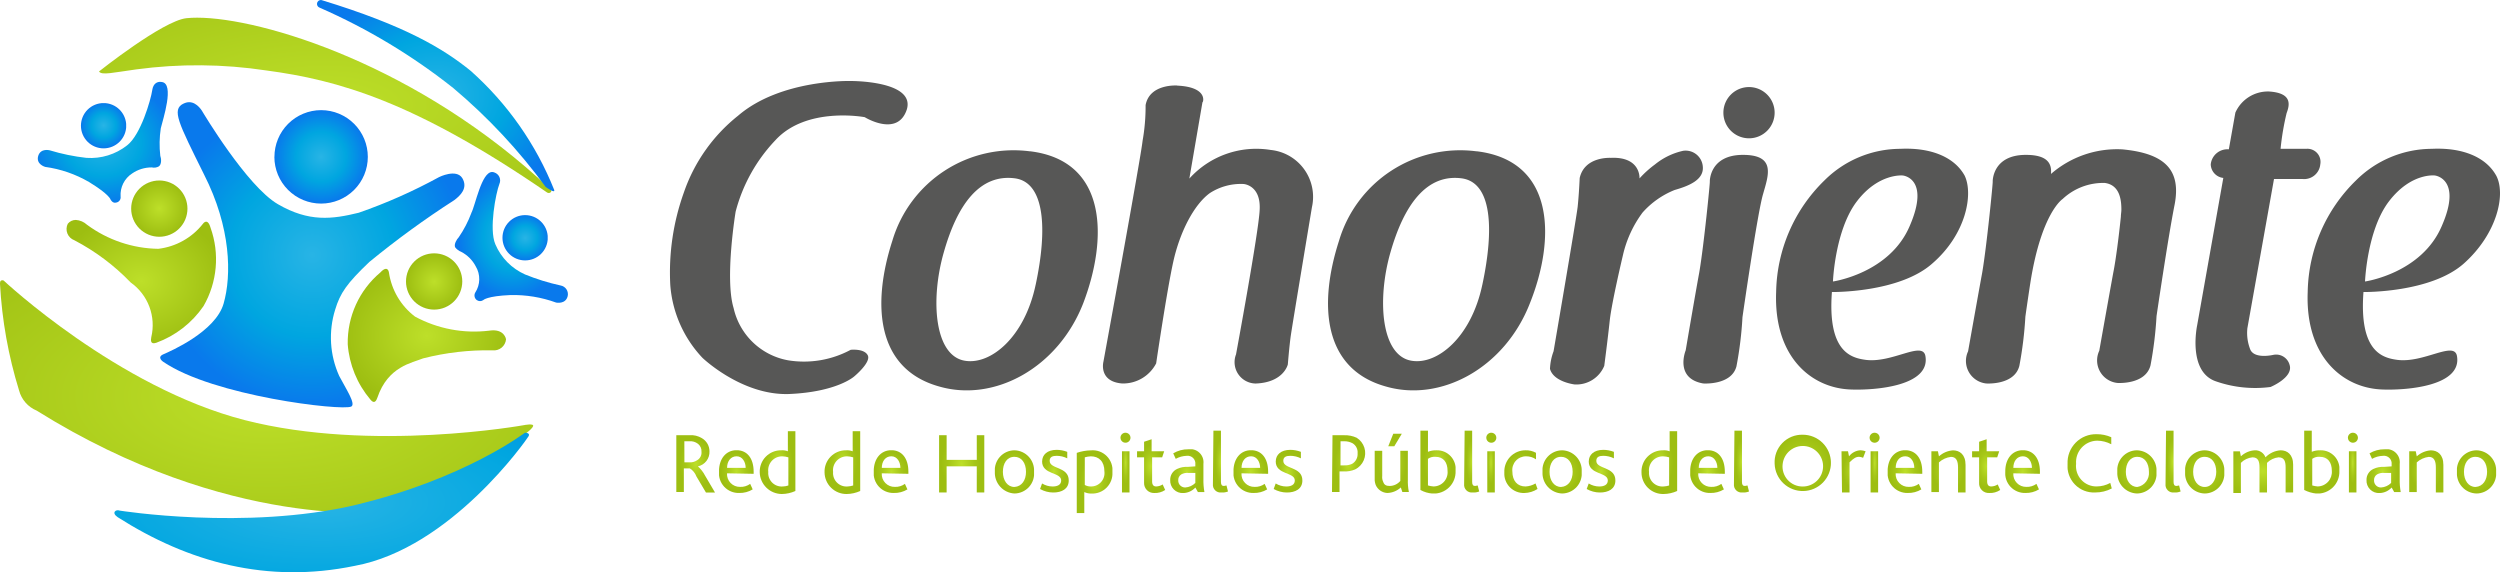 <svg id="Group_11064" data-name="Group 11064" xmlns="http://www.w3.org/2000/svg" xmlns:xlink="http://www.w3.org/1999/xlink" width="209.703" height="48" viewBox="0 0 209.703 48">
  <defs>
    <clipPath id="clip-path">
      <path id="Path_5473" data-name="Path 5473" d="M229.117,147.511h.421a1.035,1.035,0,0,1,.717.211.785.785,0,0,1,.3.674.739.739,0,0,1-.379.716,1.016,1.016,0,0,1-.632.169h-.421Zm-.674-.506v4.763h.632v-1.981h.506a1.355,1.355,0,0,1,.548.674l.8,1.349h.759l-.843-1.433a2.694,2.694,0,0,0-.59-.759,1.235,1.235,0,0,0,.969-1.264,1.27,1.27,0,0,0-.632-1.1,1.762,1.762,0,0,0-1.054-.253Z" transform="translate(-228.443 -147.005)" fill="none"/>
    </clipPath>
    <radialGradient id="radial-gradient" cx="0.506" cy="0.497" r="0.427" gradientUnits="objectBoundingBox">
      <stop offset="0" stop-color="#bddf29"/>
      <stop offset="0.615" stop-color="#a6c718"/>
      <stop offset="1" stop-color="#9dbe11"/>
    </radialGradient>
    <clipPath id="clip-path-2">
      <path id="Path_5474" data-name="Path 5474" d="M244.343,152.6c.506,0,.759.506.759.97h-1.559c0-.548.3-.97.8-.97m-1.475,1.265a1.647,1.647,0,0,0,1.686,1.812,2.087,2.087,0,0,0,1.138-.3l-.211-.464a1.338,1.338,0,0,1-.843.253,1.073,1.073,0,0,1-1.1-1.138l2.234.042v-.169c0-1.138-.548-1.812-1.433-1.812s-1.475.716-1.475,1.77" transform="translate(-242.868 -152.097)" fill="none"/>
    </clipPath>
    <radialGradient id="radial-gradient-2" cx="0.504" cy="0.5" r="0.456" xlink:href="#radial-gradient"/>
    <clipPath id="clip-path-3">
      <path id="Path_5475" data-name="Path 5475" d="M257.33,149.062a1.166,1.166,0,0,1,1.18-1.306,1.812,1.812,0,0,1,.506.084v2.36a1.524,1.524,0,0,1-.464.084,1.129,1.129,0,0,1-1.222-1.222m1.644-3.414v1.686a1.246,1.246,0,0,0-.548-.084,1.783,1.783,0,0,0-1.812,1.854,1.862,1.862,0,0,0,1.855,1.812,2.835,2.835,0,0,0,1.138-.253v-5.015Z" transform="translate(-256.613 -145.648)" fill="none"/>
    </clipPath>
    <radialGradient id="radial-gradient-3" cx="0.521" cy="0.49" r="0.406" xlink:href="#radial-gradient"/>
    <clipPath id="clip-path-4">
      <path id="Path_5476" data-name="Path 5476" d="M279.223,149.062a1.166,1.166,0,0,1,1.18-1.306,1.811,1.811,0,0,1,.506.084v2.36a1.8,1.8,0,0,1-.464.084,1.129,1.129,0,0,1-1.222-1.222m1.644-3.414v1.686a1.247,1.247,0,0,0-.548-.084,1.783,1.783,0,0,0-1.812,1.854,1.835,1.835,0,0,0,1.854,1.812,2.833,2.833,0,0,0,1.138-.253v-5.015Z" transform="translate(-278.506 -145.648)" fill="none"/>
    </clipPath>
    <radialGradient id="radial-gradient-4" cx="0.509" cy="0.49" r="0.406" xlink:href="#radial-gradient"/>
    <clipPath id="clip-path-5">
      <path id="Path_5477" data-name="Path 5477" d="M296.613,152.6c.506,0,.759.506.759.97h-1.56c0-.548.3-.97.8-.97m-1.475,1.265a1.647,1.647,0,0,0,1.686,1.812,2.086,2.086,0,0,0,1.138-.3l-.21-.464a1.338,1.338,0,0,1-.843.253,1.073,1.073,0,0,1-1.1-1.138l2.234.042v-.169c0-1.138-.548-1.812-1.433-1.812s-1.475.716-1.475,1.77" transform="translate(-295.138 -152.097)" fill="none"/>
    </clipPath>
    <radialGradient id="radial-gradient-5" cx="0.508" cy="0.5" r="0.457" xlink:href="#radial-gradient"/>
    <clipPath id="clip-path-6">
      <path id="Path_5478" data-name="Path 5478" d="M320.361,147.005v2.065h-2.528v-2.065H317.2v4.8h.632v-2.192h2.528v2.192h.632v-4.8Z" transform="translate(-317.2 -147.005)" fill="none"/>
    </clipPath>
    <radialGradient id="radial-gradient-6" cx="0.494" cy="0.497" r="0.452" xlink:href="#radial-gradient"/>
    <clipPath id="clip-path-7">
      <path id="Path_5479" data-name="Path 5479" d="M336.712,153.909c0-.716.337-1.264.969-1.264.59,0,.969.506.969,1.264,0,.674-.337,1.222-.969,1.264-.59,0-.969-.548-.969-1.264m-.674,0a1.739,1.739,0,0,0,1.643,1.812,1.664,1.664,0,0,0,1.644-1.812,1.689,1.689,0,0,0-1.644-1.812,1.664,1.664,0,0,0-1.643,1.812" transform="translate(-336.038 -152.097)" fill="none"/>
    </clipPath>
    <radialGradient id="radial-gradient-7" cx="0.497" cy="0.495" r="0.476" xlink:href="#radial-gradient"/>
    <clipPath id="clip-path-8">
      <path id="Path_5480" data-name="Path 5480" d="M351.48,152.9c0,1.138,1.6.885,1.6,1.6,0,.379-.337.506-.717.506a1.7,1.7,0,0,1-.885-.253l-.169.464a2.28,2.28,0,0,0,1.1.295c.717,0,1.307-.295,1.307-1.012,0-1.18-1.6-.927-1.6-1.644,0-.337.253-.422.59-.422a1.958,1.958,0,0,1,.885.211V152.1a2.543,2.543,0,0,0-.885-.168c-.8,0-1.222.421-1.222.969" transform="translate(-351.311 -151.928)" fill="none"/>
    </clipPath>
    <radialGradient id="radial-gradient-8" cx="0.479" cy="0.512" r="0.43" xlink:href="#radial-gradient"/>
    <clipPath id="clip-path-9">
      <path id="Path_5481" data-name="Path 5481" d="M364.374,155.005v-2.318a2.109,2.109,0,0,1,.506-.084c.674,0,1.138.422,1.138,1.265a1.122,1.122,0,0,1-1.138,1.264,1,1,0,0,1-.506-.126m-.674-2.7v5.058h.632V155.6a1.348,1.348,0,0,0,.59.126,1.693,1.693,0,0,0,1.77-1.812,1.662,1.662,0,0,0-1.812-1.812,3.87,3.87,0,0,0-1.18.211" transform="translate(-363.7 -152.097)" fill="none"/>
    </clipPath>
    <radialGradient id="radial-gradient-9" cx="0.499" cy="0.498" r="0.406" xlink:href="#radial-gradient"/>
    <clipPath id="clip-path-10">
      <path id="Path_5482" data-name="Path 5482" d="M378.591,151.172h.632v-3.456h-.632Zm-.127-4.594a.421.421,0,1,0,.422-.421.422.422,0,0,0-.422.421" transform="translate(-378.464 -146.157)" fill="none"/>
    </clipPath>
    <radialGradient id="radial-gradient-10" cx="0.514" cy="0.5" r="0.357" xlink:href="#radial-gradient"/>
    <clipPath id="clip-path-11">
      <path id="Path_5483" data-name="Path 5483" d="M384.655,148.574v.8h-.59v.506h.59v2.149a.819.819,0,0,0,.843.843,1.514,1.514,0,0,0,.927-.253l-.211-.464a1.053,1.053,0,0,1-.548.169c-.211,0-.337-.126-.337-.421V149.88h.843l.169-.506h-1.054v-1.011Z" transform="translate(-384.065 -148.363)" fill="none"/>
    </clipPath>
    <radialGradient id="radial-gradient-11" cx="0.507" cy="0.503" r="0.4" xlink:href="#radial-gradient"/>
    <clipPath id="clip-path-12">
      <path id="Path_5484" data-name="Path 5484" d="M395.94,154.37a.551.551,0,0,1,.253-.506,1.018,1.018,0,0,1,.59-.126h.59v.843a1.316,1.316,0,0,1-.843.379.576.576,0,0,1-.59-.59m-.421-2.275.211.463a2.006,2.006,0,0,1,.927-.253.644.644,0,0,1,.716.717v.168l-.632.042a1.844,1.844,0,0,0-.885.169.99.99,0,0,0-.59.927,1.039,1.039,0,0,0,1.1,1.1,1.43,1.43,0,0,0,1.011-.464l.211.379h.548a5.322,5.322,0,0,1-.084-1.1v-1.264a1.1,1.1,0,0,0-1.264-1.222,2.377,2.377,0,0,0-1.264.337" transform="translate(-395.266 -151.757)" fill="none"/>
    </clipPath>
    <radialGradient id="radial-gradient-12" cx="0.484" cy="0.512" r="0.441" xlink:href="#radial-gradient"/>
    <clipPath id="clip-path-13">
      <path id="Path_5485" data-name="Path 5485" d="M409.733,145.478l-.042,4.467a.645.645,0,0,0,.716.717,1.239,1.239,0,0,0,.548-.085l-.126-.505c-.042,0-.169.042-.211.042-.169,0-.253-.084-.253-.337v-4.3Z" transform="translate(-409.691 -145.478)" fill="none"/>
    </clipPath>
    <radialGradient id="radial-gradient-13" cx="0.546" cy="0.503" r="0.366" xlink:href="#radial-gradient"/>
    <clipPath id="clip-path-14">
      <path id="Path_5486" data-name="Path 5486" d="M418.124,152.6c.506,0,.758.506.758.97h-1.559c0-.548.3-.97.8-.97m-1.475,1.265a1.647,1.647,0,0,0,1.686,1.812,2.087,2.087,0,0,0,1.138-.3l-.211-.464a1.337,1.337,0,0,1-.843.253,1.073,1.073,0,0,1-1.1-1.138l2.234.042v-.169c0-1.138-.548-1.812-1.433-1.812s-1.475.716-1.475,1.77" transform="translate(-416.649 -152.097)" fill="none"/>
    </clipPath>
    <radialGradient id="radial-gradient-14" cx="0.494" cy="0.5" r="0.456" xlink:href="#radial-gradient"/>
    <clipPath id="clip-path-15">
      <path id="Path_5487" data-name="Path 5487" d="M430.394,152.9c0,1.138,1.6.885,1.6,1.6,0,.379-.337.506-.717.506a1.693,1.693,0,0,1-.885-.253l-.169.464a2.283,2.283,0,0,0,1.1.295c.716,0,1.307-.295,1.307-1.012,0-1.18-1.6-.927-1.6-1.644,0-.337.253-.422.59-.422a1.959,1.959,0,0,1,.885.211V152.1a2.543,2.543,0,0,0-.885-.168c-.8,0-1.222.421-1.222.969" transform="translate(-430.225 -151.928)" fill="none"/>
    </clipPath>
    <radialGradient id="radial-gradient-15" cx="0.492" cy="0.512" r="0.43" xlink:href="#radial-gradient"/>
    <clipPath id="clip-path-16">
      <path id="Path_5488" data-name="Path 5488" d="M450.628,147.511h.337a1.437,1.437,0,0,1,.674.169.892.892,0,0,1,.421.843.946.946,0,0,1-.464.885,1.476,1.476,0,0,1-.674.126h-.295Zm-.674-.506-.042,4.763h.632V150.04h.3a2.19,2.19,0,0,0,1.011-.169,1.523,1.523,0,0,0,.126-2.655,2.322,2.322,0,0,0-1.054-.211Z" transform="translate(-449.912 -147.005)" fill="none"/>
    </clipPath>
    <radialGradient id="radial-gradient-16" cx="0.5" cy="0.5" r="0.412" xlink:href="#radial-gradient"/>
    <clipPath id="clip-path-17">
      <path id="Path_5489" data-name="Path 5489" d="M466.486,147.93v2.529a1.187,1.187,0,0,1-.885.421c-.295,0-.463-.084-.548-.337a.914.914,0,0,1-.084-.506V147.93h-.632v2.191a1.548,1.548,0,0,0,.084.674,1.117,1.117,0,0,0,.969.674,1.743,1.743,0,0,0,1.138-.464l.127.379h.548a4.516,4.516,0,0,1-.084-1.054v-2.4Zm-.59-1.433-.421,1.053h.506l.632-1.053Z" transform="translate(-464.337 -146.497)" fill="none"/>
    </clipPath>
    <radialGradient id="radial-gradient-17" cx="0.51" cy="0.498" r="0.411" xlink:href="#radial-gradient"/>
    <clipPath id="clip-path-18">
      <path id="Path_5490" data-name="Path 5490" d="M480.412,150.072v-2.234a.941.941,0,0,1,.632-.169c.675,0,1.012.464,1.012,1.18a1.188,1.188,0,0,1-1.18,1.306,2.184,2.184,0,0,1-.464-.084m-.632-4.594v4.973a2.418,2.418,0,0,0,1.011.3,1.825,1.825,0,0,0,1.939-1.9,1.563,1.563,0,0,0-1.6-1.728,1.817,1.817,0,0,0-.716.126v-1.77Z" transform="translate(-479.78 -145.478)" fill="none"/>
    </clipPath>
    <radialGradient id="radial-gradient-18" cx="0.497" cy="0.497" r="0.404" xlink:href="#radial-gradient"/>
    <clipPath id="clip-path-19">
      <path id="Path_5491" data-name="Path 5491" d="M494.587,145.478l-.042,4.467a.645.645,0,0,0,.716.717,1.238,1.238,0,0,0,.548-.085l-.126-.505c-.042,0-.169.042-.211.042-.169,0-.253-.084-.253-.337v-4.3Z" transform="translate(-494.545 -145.478)" fill="none"/>
    </clipPath>
    <radialGradient id="radial-gradient-19" cx="0.531" cy="0.503" r="0.366" xlink:href="#radial-gradient"/>
    <clipPath id="clip-path-20">
      <path id="Path_5492" data-name="Path 5492" d="M502.1,151.172h.632v-3.456H502.1Zm-.084-4.594a.422.422,0,1,0,.422-.421.422.422,0,0,0-.422.421" transform="translate(-502.012 -146.157)" fill="none"/>
    </clipPath>
    <radialGradient id="radial-gradient-20" cx="0.481" cy="0.5" r="0.356" xlink:href="#radial-gradient"/>
    <clipPath id="clip-path-21">
      <path id="Path_5493" data-name="Path 5493" d="M508.122,153.951a1.624,1.624,0,0,0,1.686,1.728,2.111,2.111,0,0,0,1.1-.337l-.169-.464a1.8,1.8,0,0,1-.843.253c-.674,0-1.1-.464-1.1-1.264a1.143,1.143,0,0,1,1.138-1.265,1.425,1.425,0,0,1,.843.253v-.548a1.713,1.713,0,0,0-.885-.211,1.774,1.774,0,0,0-1.77,1.854" transform="translate(-508.122 -152.097)" fill="none"/>
    </clipPath>
    <radialGradient id="radial-gradient-21" cx="0.498" cy="0.5" r="0.45" xlink:href="#radial-gradient"/>
    <clipPath id="clip-path-22">
      <path id="Path_5494" data-name="Path 5494" d="M521.61,153.909c0-.716.337-1.264.969-1.264.59,0,.969.506.969,1.264,0,.674-.337,1.222-.969,1.264-.59,0-.969-.548-.969-1.264m-.59,0a1.712,1.712,0,0,0,1.643,1.812,1.664,1.664,0,0,0,1.644-1.812,1.689,1.689,0,0,0-1.644-1.812,1.664,1.664,0,0,0-1.643,1.812" transform="translate(-521.02 -152.097)" fill="none"/>
    </clipPath>
    <radialGradient id="radial-gradient-22" cx="0.483" cy="0.495" r="0.476" xlink:href="#radial-gradient"/>
    <clipPath id="clip-path-23">
      <path id="Path_5495" data-name="Path 5495" d="M536.123,152.9c0,1.138,1.6.885,1.6,1.6,0,.379-.337.506-.717.506a1.693,1.693,0,0,1-.885-.253l-.169.464a2.281,2.281,0,0,0,1.1.295c.717,0,1.307-.295,1.307-1.012,0-1.18-1.6-.927-1.6-1.644,0-.337.253-.422.59-.422a1.96,1.96,0,0,1,.885.211V152.1a2.544,2.544,0,0,0-.885-.168c-.8,0-1.222.421-1.222.969" transform="translate(-535.954 -151.928)" fill="none"/>
    </clipPath>
    <radialGradient id="radial-gradient-23" cx="0.494" cy="0.512" r="0.43" xlink:href="#radial-gradient"/>
    <clipPath id="clip-path-24">
      <path id="Path_5496" data-name="Path 5496" d="M555.084,149.062a1.166,1.166,0,0,1,1.18-1.306,1.812,1.812,0,0,1,.506.084v2.36a1.8,1.8,0,0,1-.464.084,1.13,1.13,0,0,1-1.222-1.222m1.728-3.414v1.686a1.246,1.246,0,0,0-.548-.084,1.783,1.783,0,0,0-1.812,1.854,1.808,1.808,0,0,0,1.854,1.812,2.835,2.835,0,0,0,1.138-.253v-5.015Z" transform="translate(-554.452 -145.648)" fill="none"/>
    </clipPath>
    <radialGradient id="radial-gradient-24" cx="0.492" cy="0.49" r="0.406" xlink:href="#radial-gradient"/>
    <clipPath id="clip-path-25">
      <path id="Path_5497" data-name="Path 5497" d="M572.431,152.6c.506,0,.759.506.759.97h-1.559c0-.548.3-.97.8-.97m-1.517,1.265a1.647,1.647,0,0,0,1.686,1.812,2.086,2.086,0,0,0,1.138-.3l-.211-.464a1.337,1.337,0,0,1-.843.253,1.073,1.073,0,0,1-1.1-1.138l2.233.042v-.169c0-1.138-.548-1.812-1.433-1.812s-1.475.716-1.475,1.77" transform="translate(-570.914 -152.097)" fill="none"/>
    </clipPath>
    <radialGradient id="radial-gradient-25" cx="0.505" cy="0.5" r="0.456" xlink:href="#radial-gradient"/>
    <clipPath id="clip-path-26">
      <path id="Path_5498" data-name="Path 5498" d="M585.721,145.478l-.042,4.467a.645.645,0,0,0,.716.717,1.24,1.24,0,0,0,.548-.085l-.127-.505c-.042,0-.168.042-.211.042-.169,0-.253-.084-.253-.337v-4.3Z" transform="translate(-585.679 -145.478)" fill="none"/>
    </clipPath>
    <radialGradient id="radial-gradient-26" cx="0.507" cy="0.503" r="0.366" xlink:href="#radial-gradient"/>
    <clipPath id="clip-path-27">
      <path id="Path_5499" data-name="Path 5499" d="M600.1,149.28a1.7,1.7,0,1,1,1.686,1.9,1.679,1.679,0,0,1-1.686-1.9m-.675,0a2.362,2.362,0,1,0,2.36-2.444,2.3,2.3,0,0,0-2.36,2.444" transform="translate(-599.424 -146.836)" fill="none"/>
    </clipPath>
    <radialGradient id="radial-gradient-27" cx="0.5" cy="0.5" r="0.495" xlink:href="#radial-gradient"/>
    <clipPath id="clip-path-28">
      <path id="Path_5500" data-name="Path 5500" d="M622.628,152.6l-.084-.421H622l.042,3.456h.632v-2.529c.337-.337.548-.464.8-.464a.99.99,0,0,1,.337.084l.211-.548a1.506,1.506,0,0,0-.421-.084,1.293,1.293,0,0,0-.969.506" transform="translate(-621.996 -152.097)" fill="none"/>
    </clipPath>
    <radialGradient id="radial-gradient-28" cx="0.478" cy="0.496" r="0.406" xlink:href="#radial-gradient"/>
    <clipPath id="clip-path-29">
      <path id="Path_5501" data-name="Path 5501" d="M631.583,151.172h.632v-3.456h-.632Zm-.084-4.594a.422.422,0,1,0,.421-.421.422.422,0,0,0-.421.421" transform="translate(-631.499 -146.157)" fill="none"/>
    </clipPath>
    <radialGradient id="radial-gradient-29" cx="0.517" cy="0.5" r="0.356" xlink:href="#radial-gradient"/>
    <clipPath id="clip-path-30">
      <path id="Path_5502" data-name="Path 5502" d="M639.084,152.6c.506,0,.758.506.758.97h-1.559c0-.548.295-.97.8-.97m-1.475,1.265a1.647,1.647,0,0,0,1.686,1.812,2.086,2.086,0,0,0,1.138-.3l-.211-.464a1.337,1.337,0,0,1-.843.253,1.073,1.073,0,0,1-1.1-1.138l2.233.042v-.169c0-1.138-.548-1.812-1.433-1.812s-1.475.716-1.475,1.77" transform="translate(-637.609 -152.097)" fill="none"/>
    </clipPath>
    <radialGradient id="radial-gradient-30" cx="0.508" cy="0.5" r="0.456" xlink:href="#radial-gradient"/>
    <clipPath id="clip-path-31">
      <path id="Path_5503" data-name="Path 5503" d="M653.006,152.6l-.084-.421h-.548V155.6h.632v-2.487a1.829,1.829,0,0,1,1.012-.464c.464,0,.59.38.59.885v2.107h.632v-2.318c0-.885-.506-1.222-1.054-1.222a1.96,1.96,0,0,0-1.18.506" transform="translate(-652.374 -152.097)" fill="none"/>
    </clipPath>
    <radialGradient id="radial-gradient-31" cx="0.497" cy="0.496" r="0.456" xlink:href="#radial-gradient"/>
    <clipPath id="clip-path-32">
      <path id="Path_5504" data-name="Path 5504" d="M666.711,148.574v.8h-.59v.506h.59v2.149a.8.8,0,0,0,.843.843,1.514,1.514,0,0,0,.927-.253l-.211-.464a1.053,1.053,0,0,1-.548.169c-.211,0-.337-.126-.337-.421V149.88h.843l.168-.506h-1.054v-1.011Z" transform="translate(-666.121 -148.363)" fill="none"/>
    </clipPath>
    <radialGradient id="radial-gradient-32" cx="0.513" cy="0.503" r="0.399" xlink:href="#radial-gradient"/>
    <clipPath id="clip-path-33">
      <path id="Path_5505" data-name="Path 5505" d="M678.8,152.6c.506,0,.759.506.759.97H678c0-.548.295-.97.8-.97m-1.475,1.265a1.647,1.647,0,0,0,1.686,1.812,2.087,2.087,0,0,0,1.138-.3l-.211-.464a1.336,1.336,0,0,1-.842.253,1.073,1.073,0,0,1-1.1-1.138l2.234.042v-.169c0-1.138-.548-1.812-1.433-1.812s-1.475.716-1.475,1.77" transform="translate(-677.321 -152.097)" fill="none"/>
    </clipPath>
    <radialGradient id="radial-gradient-33" cx="0.503" cy="0.5" r="0.456" xlink:href="#radial-gradient"/>
    <clipPath id="clip-path-34">
      <path id="Path_5506" data-name="Path 5506" d="M698.365,149.153a2.213,2.213,0,0,0,2.318,2.4,2.935,2.935,0,0,0,1.391-.337l-.126-.464a2.393,2.393,0,0,1-1.138.295,1.708,1.708,0,0,1-1.728-1.9,1.8,1.8,0,0,1,1.77-1.939,2.569,2.569,0,0,1,1.18.3v-.59a2.95,2.95,0,0,0-1.222-.253,2.379,2.379,0,0,0-2.444,2.487" transform="translate(-698.365 -146.666)" fill="none"/>
    </clipPath>
    <radialGradient id="radial-gradient-34" cx="0.5" cy="0.508" r="0.448" xlink:href="#radial-gradient"/>
    <clipPath id="clip-path-35">
      <path id="Path_5507" data-name="Path 5507" d="M715.883,153.909c0-.716.337-1.264.969-1.264.59,0,.969.506.969,1.264a1.181,1.181,0,0,1-.969,1.264c-.59,0-.969-.548-.969-1.264m-.716,0a1.712,1.712,0,0,0,1.644,1.812,1.664,1.664,0,0,0,1.644-1.812,1.689,1.689,0,0,0-1.644-1.812,1.664,1.664,0,0,0-1.644,1.812" transform="translate(-715.166 -152.097)" fill="none"/>
    </clipPath>
    <radialGradient id="radial-gradient-35" cx="0.5" cy="0.495" r="0.476" xlink:href="#radial-gradient"/>
    <clipPath id="clip-path-36">
      <path id="Path_5508" data-name="Path 5508" d="M731.5,145.478l-.042,4.467a.645.645,0,0,0,.716.717,1.238,1.238,0,0,0,.548-.085l-.126-.505c-.042,0-.169.042-.211.042-.169,0-.253-.084-.253-.337v-4.3Z" transform="translate(-731.458 -145.478)" fill="none"/>
    </clipPath>
    <radialGradient id="radial-gradient-36" cx="0.495" cy="0.503" r="0.366" xlink:href="#radial-gradient"/>
    <clipPath id="clip-path-37">
      <path id="Path_5509" data-name="Path 5509" d="M738.75,153.909c0-.716.337-1.264.969-1.264.59,0,.969.506.969,1.264,0,.674-.379,1.264-.969,1.264s-.969-.548-.969-1.264m-.674,0a1.687,1.687,0,0,0,1.644,1.812,1.664,1.664,0,0,0,1.644-1.812,1.689,1.689,0,0,0-1.644-1.812,1.664,1.664,0,0,0-1.644,1.812" transform="translate(-738.076 -152.097)" fill="none"/>
    </clipPath>
    <radialGradient id="radial-gradient-37" cx="0.501" cy="0.495" r="0.476" xlink:href="#radial-gradient"/>
    <clipPath id="clip-path-38">
      <path id="Path_5510" data-name="Path 5510" d="M757.065,152.687a.913.913,0,0,0-.885-.59,1.861,1.861,0,0,0-1.18.506l-.084-.421h-.548v3.5H755V153.15a1.606,1.606,0,0,1,.97-.463c.505,0,.59.379.59.843v2.107h.632V153.15a1.606,1.606,0,0,1,.97-.463c.505,0,.59.379.59.843v2.107h.632v-2.318c0-.885-.505-1.222-1.053-1.222a1.939,1.939,0,0,0-1.265.59" transform="translate(-754.368 -152.097)" fill="none"/>
    </clipPath>
    <radialGradient id="radial-gradient-38" cx="0.495" cy="0.49" r="0.608" xlink:href="#radial-gradient"/>
    <clipPath id="clip-path-39">
      <path id="Path_5511" data-name="Path 5511" d="M778.972,150.072v-2.234a.941.941,0,0,1,.632-.169c.675,0,1.011.464,1.011,1.18a1.212,1.212,0,0,1-1.18,1.306,2.186,2.186,0,0,1-.463-.084m-.675-4.594v4.973a2.893,2.893,0,0,0,1.012.3,1.825,1.825,0,0,0,1.939-1.9,1.563,1.563,0,0,0-1.6-1.728,1.818,1.818,0,0,0-.716.126v-1.77Z" transform="translate(-778.297 -145.478)" fill="none"/>
    </clipPath>
    <radialGradient id="radial-gradient-39" cx="0.5" cy="0.497" r="0.404" xlink:href="#radial-gradient"/>
    <clipPath id="clip-path-40">
      <path id="Path_5512" data-name="Path 5512" d="M793.146,151.172h.632v-3.456h-.632Zm-.084-4.594a.421.421,0,1,0,.421-.421.422.422,0,0,0-.421.421" transform="translate(-793.062 -146.157)" fill="none"/>
    </clipPath>
    <radialGradient id="radial-gradient-40" cx="0.482" cy="0.5" r="0.356" xlink:href="#radial-gradient"/>
    <clipPath id="clip-path-41">
      <path id="Path_5513" data-name="Path 5513" d="M799.973,154.37a.552.552,0,0,1,.253-.506,1.019,1.019,0,0,1,.59-.126h.59v.843a1.316,1.316,0,0,1-.843.379.576.576,0,0,1-.59-.59m-.379-2.275.211.463a2.005,2.005,0,0,1,.927-.253.644.644,0,0,1,.716.717v.168l-.632.042a1.845,1.845,0,0,0-.885.169.99.99,0,0,0-.59.927,1.04,1.04,0,0,0,1.1,1.1,1.429,1.429,0,0,0,1.011-.464l.211.379h.548a5.328,5.328,0,0,1-.084-1.1v-1.264a1.1,1.1,0,0,0-1.264-1.222,2.378,2.378,0,0,0-1.264.337" transform="translate(-799.341 -151.757)" fill="none"/>
    </clipPath>
    <radialGradient id="radial-gradient-41" cx="0.469" cy="0.512" r="0.441" xlink:href="#radial-gradient"/>
    <clipPath id="clip-path-42">
      <path id="Path_5514" data-name="Path 5514" d="M814.4,152.6l-.085-.421h-.548V155.6h.632v-2.487a1.827,1.827,0,0,1,1.011-.464c.464,0,.59.38.59.885v2.107h.632v-2.318c0-.885-.505-1.222-1.053-1.222a1.959,1.959,0,0,0-1.18.506" transform="translate(-813.766 -152.097)" fill="none"/>
    </clipPath>
    <radialGradient id="radial-gradient-42" cx="0.496" cy="0.496" r="0.456" xlink:href="#radial-gradient"/>
    <clipPath id="clip-path-43">
      <path id="Path_5515" data-name="Path 5515" d="M830.479,153.909c0-.716.337-1.264.969-1.264.59,0,.969.506.969,1.264,0,.674-.337,1.222-.969,1.264-.59,0-.969-.548-.969-1.264m-.59,0a1.687,1.687,0,0,0,1.644,1.812,1.664,1.664,0,0,0,1.643-1.812,1.689,1.689,0,0,0-1.643-1.812,1.664,1.664,0,0,0-1.644,1.812" transform="translate(-829.889 -152.097)" fill="none"/>
    </clipPath>
    <radialGradient id="radial-gradient-43" cx="0.481" cy="0.495" r="0.476" xlink:href="#radial-gradient"/>
    <clipPath id="clip-path-44">
      <path id="Path_5516" data-name="Path 5516" d="M169.723,74.57a1.9,1.9,0,1,0,1.9-1.9,1.9,1.9,0,0,0-1.9,1.9" transform="translate(-169.723 -72.673)" fill="none"/>
    </clipPath>
    <radialGradient id="radial-gradient-44" cx="0.503" cy="0.504" r="0.505" gradientUnits="objectBoundingBox">
      <stop offset="0" stop-color="#28b4e5"/>
      <stop offset="0.535" stop-color="#00a6e0"/>
      <stop offset="0.998" stop-color="#0979ec"/>
      <stop offset="1" stop-color="#0979ec"/>
    </radialGradient>
    <clipPath id="clip-path-45">
      <path id="Path_5517" data-name="Path 5517" d="M40.781,6.016c-1.981.211-7.333,4.468-7.333,4.468.212.346,1.216.086,3.132-.174a38.518,38.518,0,0,1,10.9.09c5.985.8,12.391,2.571,23.559,10.241.21.126.463-.084.295-.253C60.363,10.011,47.14,5.973,41.679,5.973a8.589,8.589,0,0,0-.9.043" transform="translate(-33.448 -5.973)" fill="none"/>
    </clipPath>
    <radialGradient id="radial-gradient-45" cx="0.499" cy="0.495" r="0.975" gradientUnits="objectBoundingBox">
      <stop offset="0" stop-color="#bddf29"/>
      <stop offset="1" stop-color="#9dbe11"/>
    </radialGradient>
    <clipPath id="clip-path-46">
      <path id="Path_5518" data-name="Path 5518" d="M107.257.641a50.733,50.733,0,0,1,11.21,6.743,47.38,47.38,0,0,1,7.755,8.3s.8.59.716.253a26.483,26.483,0,0,0-7-9.988C117.667,4.1,114.464,2.159,107.425.009A.242.242,0,0,0,107.358,0a.33.33,0,0,0-.1.641" transform="translate(-107.028)" fill="none"/>
    </clipPath>
    <radialGradient id="radial-gradient-46" cx="0.503" cy="0.493" r="0.556" xlink:href="#radial-gradient-44"/>
    <clipPath id="clip-path-47">
      <path id="Path_5519" data-name="Path 5519" d="M0,94.9v.014c0,.019,0,.039,0,.061a36.949,36.949,0,0,0,1.6,8.935A2.534,2.534,0,0,0,3.08,105.6c16.183,10.115,29.333,8.471,29.333,8.471S44.382,108,44.719,106.9c.084-.253-.759-.084-.759-.084s-12.77,2.318-23.433-.421S.3,94.682.3,94.682a.332.332,0,0,0-.1-.018C.109,94.664,0,94.7,0,94.9" transform="translate(0 -94.664)" fill="none"/>
    </clipPath>
    <radialGradient id="radial-gradient-47" cx="0.5" cy="0.463" r="0.82" xlink:href="#radial-gradient-45"/>
    <clipPath id="clip-path-48">
      <path id="Path_5520" data-name="Path 5520" d="M58.855,152.226c-9.23,2.15-19.766.464-19.766.464-.3-.127-.717.169-.169.548,5.942,3.793,12.559,5.605,19.892,4.088,8.05-1.475,14.413-10.578,14.582-10.873s-.3-.3-.3-.3-5.057,3.877-14.245,6.069" transform="translate(-38.655 -146.157)" fill="none"/>
    </clipPath>
    <radialGradient id="radial-gradient-48" cx="0.502" cy="0.46" r="1.023" xlink:href="#radial-gradient-44"/>
    <clipPath id="clip-path-49">
      <path id="Path_5521" data-name="Path 5521" d="M56.062,34.617c-1.011.506-.421,1.6,1.728,5.942,2.275,4.467,2.318,8.471,1.643,10.831s-4.467,4-5.057,4.256,0,.632,0,.632c4.172,2.866,14.961,4.13,15.762,3.751.421-.211-.464-1.517-1.011-2.571A7.829,7.829,0,0,1,68.79,51.9c.422-1.391.969-2.192,2.866-4a76.173,76.173,0,0,1,7.122-5.184c.506-.379,1.18-1.011.674-1.854-.506-.8-1.939-.084-1.939-.084a44.434,44.434,0,0,1-6.743,2.992c-2.234.548-4.172.8-6.785-.717s-6.322-7.755-6.322-7.755-.429-.8-1.121-.8a1.03,1.03,0,0,0-.48.126" transform="translate(-54.114 -34.491)" fill="none"/>
    </clipPath>
    <radialGradient id="radial-gradient-49" cx="0.5" cy="0.494" r="0.491" xlink:href="#radial-gradient-44"/>
    <clipPath id="clip-path-50">
      <path id="Path_5522" data-name="Path 5522" d="M22.6,74.609A1,1,0,0,0,23.153,76a18.36,18.36,0,0,1,4.72,3.54A4.375,4.375,0,0,1,29.6,84.134c-.042.253-.084.632.421.464a8.228,8.228,0,0,0,3.962-3.076,7.857,7.857,0,0,0,.59-6.575c-.253-.885-.632-.337-.632-.337a5.6,5.6,0,0,1-3.751,2.107,10.325,10.325,0,0,1-5.985-2.023,1.518,1.518,0,0,0-.933-.4.856.856,0,0,0-.668.313" transform="translate(-22.499 -74.296)" fill="none"/>
    </clipPath>
    <radialGradient id="radial-gradient-50" cx="0.501" cy="0.503" r="0.536" xlink:href="#radial-gradient-45"/>
    <clipPath id="clip-path-51">
      <path id="Path_5523" data-name="Path 5523" d="M44.309,63.324a2.36,2.36,0,1,0,2.36-2.36,2.36,2.36,0,0,0-2.36,2.36" transform="translate(-44.309 -60.964)" fill="none"/>
    </clipPath>
    <radialGradient id="radial-gradient-51" cx="0.5" cy="0.497" r="0.504" xlink:href="#radial-gradient-45"/>
    <clipPath id="clip-path-52">
      <path id="Path_5524" data-name="Path 5524" d="M120.192,91.113a7.677,7.677,0,0,0-2.739,6.027,8.13,8.13,0,0,0,1.9,4.636c.337.422.506.084.59-.168.885-2.613,2.908-2.908,3.835-3.287a21.813,21.813,0,0,1,5.816-.674,1.023,1.023,0,0,0,1.138-.927S130.6,95.791,129.3,96a10.444,10.444,0,0,1-6.2-1.18,5.689,5.689,0,0,1-2.192-3.709s-.037-.3-.25-.3c-.106,0-.256.075-.467.3" transform="translate(-117.453 -90.813)" fill="none"/>
    </clipPath>
    <radialGradient id="radial-gradient-52" cx="0.499" cy="0.492" r="0.54" xlink:href="#radial-gradient-45"/>
    <clipPath id="clip-path-53">
      <path id="Path_5525" data-name="Path 5525" d="M137.139,87.931a2.36,2.36,0,1,0,2.36-2.36,2.36,2.36,0,0,0-2.36,2.36" transform="translate(-137.139 -85.571)" fill="none"/>
    </clipPath>
    <radialGradient id="radial-gradient-53" cx="0.502" cy="0.504" r="0.503" xlink:href="#radial-gradient-45"/>
    <clipPath id="clip-path-54">
      <path id="Path_5526" data-name="Path 5526" d="M22.372,28.333c-.126.843-.969,3.751-2.107,4.636a4.953,4.953,0,0,1-3.414,1.053,17.145,17.145,0,0,1-3.076-.632s-.759-.211-.97.464c-.211.716.59.927.59.927a10,10,0,0,1,3.667,1.264c1.728,1.054,1.812,1.475,1.812,1.475s.168.337.463.253a.446.446,0,0,0,.379-.506,2.129,2.129,0,0,1,.969-1.938,2.867,2.867,0,0,1,1.644-.506.821.821,0,0,0,.59-.084c.253-.169.211-.674.126-.885a8.675,8.675,0,0,1,.042-2.318c.169-.717,1.18-3.751.084-3.877a.625.625,0,0,0-.137-.014c-.2,0-.574.086-.664.688" transform="translate(-12.77 -27.645)" fill="none"/>
    </clipPath>
    <radialGradient id="radial-gradient-54" cx="0.484" cy="0.498" r="0.514" xlink:href="#radial-gradient-44"/>
    <clipPath id="clip-path-55">
      <path id="Path_5527" data-name="Path 5527" d="M27.337,36.725a1.9,1.9,0,1,0,1.9-1.9,1.9,1.9,0,0,0-1.9,1.9" transform="translate(-27.337 -34.829)" fill="none"/>
    </clipPath>
    <radialGradient id="radial-gradient-55" cx="0.502" cy="0.494" r="0.505" xlink:href="#radial-gradient-44"/>
    <clipPath id="clip-path-56">
      <path id="Path_5528" data-name="Path 5528" d="M155.015,61.544a9.47,9.47,0,0,1-1.054,2.023c-.168.168-.421.59-.3.843a1.189,1.189,0,0,0,.506.379,2.853,2.853,0,0,1,1.222,1.222,2.071,2.071,0,0,1-.042,2.192.485.485,0,0,0,.126.632.467.467,0,0,0,.548,0s.3-.337,2.276-.421a10.533,10.533,0,0,1,3.835.632s.8.169.969-.548a.738.738,0,0,0-.59-.885,18.274,18.274,0,0,1-2.992-.928,4.852,4.852,0,0,1-2.487-2.528c-.548-1.264.042-4.3.337-5.057a.709.709,0,0,0-.421-.969.482.482,0,0,0-.185-.039c-.894,0-1.4,2.781-1.753,3.453" transform="translate(-153.633 -58.091)" fill="none"/>
    </clipPath>
    <radialGradient id="radial-gradient-56" cx="0.503" cy="0.491" r="0.458" xlink:href="#radial-gradient-44"/>
    <clipPath id="clip-path-57">
      <path id="Path_5529" data-name="Path 5529" d="M92.676,41.124A3.919,3.919,0,1,0,96.6,37.205a3.919,3.919,0,0,0-3.919,3.919" transform="translate(-92.676 -37.205)" fill="none"/>
    </clipPath>
    <radialGradient id="radial-gradient-57" cx="0.499" cy="0.499" r="0.497" xlink:href="#radial-gradient-44"/>
    <clipPath id="clip-path-58">
      <rect id="Rectangle_6098" data-name="Rectangle 6098" width="209.703" height="48" fill="none"/>
    </clipPath>
  </defs>
  <g id="Group_10829" data-name="Group 10829" transform="translate(56.73 36.507)">
    <g id="Group_10828" data-name="Group 10828" clip-path="url(#clip-path)">
      <rect id="Rectangle_6041" data-name="Rectangle 6041" width="3.245" height="4.805" transform="translate(0)" fill="url(#radial-gradient)"/>
    </g>
  </g>
  <g id="Group_10831" data-name="Group 10831" transform="translate(60.313 37.771)">
    <g id="Group_10830" data-name="Group 10830" clip-path="url(#clip-path-2)">
      <rect id="Rectangle_6042" data-name="Rectangle 6042" width="2.908" height="3.582" transform="translate(0 0)" fill="url(#radial-gradient-2)"/>
    </g>
  </g>
  <g id="Group_10833" data-name="Group 10833" transform="translate(63.726 36.17)">
    <g id="Group_10832" data-name="Group 10832" clip-path="url(#clip-path-3)">
      <rect id="Rectangle_6043" data-name="Rectangle 6043" width="2.992" height="5.268" transform="translate(0 0)" fill="url(#radial-gradient-3)"/>
    </g>
  </g>
  <g id="Group_10835" data-name="Group 10835" transform="translate(69.163 36.17)">
    <g id="Group_10834" data-name="Group 10834" clip-path="url(#clip-path-4)">
      <rect id="Rectangle_6044" data-name="Rectangle 6044" width="2.992" height="5.268" transform="translate(0 0)" fill="url(#radial-gradient-4)"/>
    </g>
  </g>
  <g id="Group_10837" data-name="Group 10837" transform="translate(73.293 37.771)">
    <g id="Group_10836" data-name="Group 10836" clip-path="url(#clip-path-5)">
      <rect id="Rectangle_6045" data-name="Rectangle 6045" width="2.908" height="3.582" transform="translate(0)" fill="url(#radial-gradient-5)"/>
    </g>
  </g>
  <g id="Group_10839" data-name="Group 10839" transform="translate(78.772 36.507)">
    <g id="Group_10838" data-name="Group 10838" clip-path="url(#clip-path-6)">
      <rect id="Rectangle_6046" data-name="Rectangle 6046" width="3.793" height="4.805" transform="translate(0)" fill="url(#radial-gradient-6)"/>
    </g>
  </g>
  <g id="Group_10841" data-name="Group 10841" transform="translate(83.45 37.771)">
    <g id="Group_10840" data-name="Group 10840" clip-path="url(#clip-path-7)">
      <rect id="Rectangle_6047" data-name="Rectangle 6047" width="3.287" height="3.624" fill="url(#radial-gradient-7)"/>
    </g>
  </g>
  <g id="Group_10843" data-name="Group 10843" transform="translate(87.243 37.729)">
    <g id="Group_10842" data-name="Group 10842" clip-path="url(#clip-path-8)">
      <rect id="Rectangle_6048" data-name="Rectangle 6048" width="2.402" height="3.582" transform="translate(0 0)" fill="url(#radial-gradient-8)"/>
    </g>
  </g>
  <g id="Group_10845" data-name="Group 10845" transform="translate(90.32 37.771)">
    <g id="Group_10844" data-name="Group 10844" clip-path="url(#clip-path-9)">
      <rect id="Rectangle_6049" data-name="Rectangle 6049" width="2.992" height="5.268" transform="translate(0 0)" fill="url(#radial-gradient-9)"/>
    </g>
  </g>
  <g id="Group_10847" data-name="Group 10847" transform="translate(93.986 36.296)">
    <g id="Group_10846" data-name="Group 10846" clip-path="url(#clip-path-10)">
      <rect id="Rectangle_6050" data-name="Rectangle 6050" width="0.843" height="5.015" transform="translate(0)" fill="url(#radial-gradient-10)"/>
    </g>
  </g>
  <g id="Group_10849" data-name="Group 10849" transform="translate(95.377 36.844)">
    <g id="Group_10848" data-name="Group 10848" clip-path="url(#clip-path-11)">
      <rect id="Rectangle_6051" data-name="Rectangle 6051" width="2.36" height="4.51" fill="url(#radial-gradient-11)"/>
    </g>
  </g>
  <g id="Group_10851" data-name="Group 10851" transform="translate(98.158 37.687)">
    <g id="Group_10850" data-name="Group 10850" clip-path="url(#clip-path-12)">
      <rect id="Rectangle_6052" data-name="Rectangle 6052" width="2.866" height="3.667" transform="translate(0)" fill="url(#radial-gradient-12)"/>
    </g>
  </g>
  <g id="Group_10853" data-name="Group 10853" transform="translate(101.741 36.127)">
    <g id="Group_10852" data-name="Group 10852" clip-path="url(#clip-path-13)">
      <rect id="Rectangle_6053" data-name="Rectangle 6053" width="1.264" height="5.184" transform="translate(0 0)" fill="url(#radial-gradient-13)"/>
    </g>
  </g>
  <g id="Group_10855" data-name="Group 10855" transform="translate(103.469 37.771)">
    <g id="Group_10854" data-name="Group 10854" clip-path="url(#clip-path-14)">
      <rect id="Rectangle_6054" data-name="Rectangle 6054" width="2.908" height="3.582" transform="translate(0 0)" fill="url(#radial-gradient-14)"/>
    </g>
  </g>
  <g id="Group_10857" data-name="Group 10857" transform="translate(106.84 37.729)">
    <g id="Group_10856" data-name="Group 10856" clip-path="url(#clip-path-15)">
      <rect id="Rectangle_6055" data-name="Rectangle 6055" width="2.402" height="3.582" transform="translate(0 0)" fill="url(#radial-gradient-15)"/>
    </g>
  </g>
  <g id="Group_10859" data-name="Group 10859" transform="translate(111.729 36.507)">
    <g id="Group_10858" data-name="Group 10858" clip-path="url(#clip-path-16)">
      <rect id="Rectangle_6056" data-name="Rectangle 6056" width="2.781" height="4.763" fill="url(#radial-gradient-16)"/>
    </g>
  </g>
  <g id="Group_10861" data-name="Group 10861" transform="translate(115.311 36.38)">
    <g id="Group_10860" data-name="Group 10860" clip-path="url(#clip-path-17)">
      <rect id="Rectangle_6057" data-name="Rectangle 6057" width="2.866" height="4.973" transform="translate(0 0)" fill="url(#radial-gradient-17)"/>
    </g>
  </g>
  <g id="Group_10863" data-name="Group 10863" transform="translate(119.146 36.127)">
    <g id="Group_10862" data-name="Group 10862" clip-path="url(#clip-path-18)">
      <rect id="Rectangle_6058" data-name="Rectangle 6058" width="2.95" height="5.268" transform="translate(0)" fill="url(#radial-gradient-18)"/>
    </g>
  </g>
  <g id="Group_10865" data-name="Group 10865" transform="translate(122.813 36.127)">
    <g id="Group_10864" data-name="Group 10864" clip-path="url(#clip-path-19)">
      <rect id="Rectangle_6059" data-name="Rectangle 6059" width="1.264" height="5.184" transform="translate(0 0)" fill="url(#radial-gradient-19)"/>
    </g>
  </g>
  <g id="Group_10867" data-name="Group 10867" transform="translate(124.667 36.296)">
    <g id="Group_10866" data-name="Group 10866" clip-path="url(#clip-path-20)">
      <rect id="Rectangle_6060" data-name="Rectangle 6060" width="0.843" height="5.015" transform="translate(0)" fill="url(#radial-gradient-20)"/>
    </g>
  </g>
  <g id="Group_10869" data-name="Group 10869" transform="translate(126.185 37.771)">
    <g id="Group_10868" data-name="Group 10868" clip-path="url(#clip-path-21)">
      <rect id="Rectangle_6061" data-name="Rectangle 6061" width="2.782" height="3.582" fill="url(#radial-gradient-21)"/>
    </g>
  </g>
  <g id="Group_10871" data-name="Group 10871" transform="translate(129.388 37.771)">
    <g id="Group_10870" data-name="Group 10870" clip-path="url(#clip-path-22)">
      <rect id="Rectangle_6062" data-name="Rectangle 6062" width="3.287" height="3.624" transform="translate(0 0)" fill="url(#radial-gradient-22)"/>
    </g>
  </g>
  <g id="Group_10873" data-name="Group 10873" transform="translate(133.096 37.729)">
    <g id="Group_10872" data-name="Group 10872" clip-path="url(#clip-path-23)">
      <rect id="Rectangle_6063" data-name="Rectangle 6063" width="2.402" height="3.582" transform="translate(0 0)" fill="url(#radial-gradient-23)"/>
    </g>
  </g>
  <g id="Group_10875" data-name="Group 10875" transform="translate(137.69 36.17)">
    <g id="Group_10874" data-name="Group 10874" clip-path="url(#clip-path-24)">
      <rect id="Rectangle_6064" data-name="Rectangle 6064" width="2.992" height="5.268" transform="translate(0 0)" fill="url(#radial-gradient-24)"/>
    </g>
  </g>
  <g id="Group_10877" data-name="Group 10877" transform="translate(141.778 37.771)">
    <g id="Group_10876" data-name="Group 10876" clip-path="url(#clip-path-25)">
      <rect id="Rectangle_6065" data-name="Rectangle 6065" width="2.908" height="3.582" transform="translate(0 0)" fill="url(#radial-gradient-25)"/>
    </g>
  </g>
  <g id="Group_10879" data-name="Group 10879" transform="translate(145.445 36.127)">
    <g id="Group_10878" data-name="Group 10878" clip-path="url(#clip-path-26)">
      <rect id="Rectangle_6066" data-name="Rectangle 6066" width="1.264" height="5.184" transform="translate(0)" fill="url(#radial-gradient-26)"/>
    </g>
  </g>
  <g id="Group_10881" data-name="Group 10881" transform="translate(148.858 36.465)">
    <g id="Group_10880" data-name="Group 10880" clip-path="url(#clip-path-27)">
      <rect id="Rectangle_6067" data-name="Rectangle 6067" width="4.72" height="4.889" fill="url(#radial-gradient-27)"/>
    </g>
  </g>
  <g id="Group_10883" data-name="Group 10883" transform="translate(154.464 37.771)">
    <g id="Group_10882" data-name="Group 10882" clip-path="url(#clip-path-28)">
      <rect id="Rectangle_6068" data-name="Rectangle 6068" width="2.023" height="3.54" transform="translate(0 0)" fill="url(#radial-gradient-28)"/>
    </g>
  </g>
  <g id="Group_10885" data-name="Group 10885" transform="translate(156.823 36.296)">
    <g id="Group_10884" data-name="Group 10884" clip-path="url(#clip-path-29)">
      <rect id="Rectangle_6069" data-name="Rectangle 6069" width="0.843" height="5.015" transform="translate(0 0)" fill="url(#radial-gradient-29)"/>
    </g>
  </g>
  <g id="Group_10887" data-name="Group 10887" transform="translate(158.341 37.771)">
    <g id="Group_10886" data-name="Group 10886" clip-path="url(#clip-path-30)">
      <rect id="Rectangle_6070" data-name="Rectangle 6070" width="2.908" height="3.582" transform="translate(0)" fill="url(#radial-gradient-30)"/>
    </g>
  </g>
  <g id="Group_10889" data-name="Group 10889" transform="translate(162.007 37.771)">
    <g id="Group_10888" data-name="Group 10888" clip-path="url(#clip-path-31)">
      <rect id="Rectangle_6071" data-name="Rectangle 6071" width="2.866" height="3.54" fill="url(#radial-gradient-31)"/>
    </g>
  </g>
  <g id="Group_10891" data-name="Group 10891" transform="translate(165.421 36.844)">
    <g id="Group_10890" data-name="Group 10890" clip-path="url(#clip-path-32)">
      <rect id="Rectangle_6072" data-name="Rectangle 6072" width="2.36" height="4.51" transform="translate(0)" fill="url(#radial-gradient-32)"/>
    </g>
  </g>
  <g id="Group_10893" data-name="Group 10893" transform="translate(168.203 37.771)">
    <g id="Group_10892" data-name="Group 10892" clip-path="url(#clip-path-33)">
      <rect id="Rectangle_6073" data-name="Rectangle 6073" width="2.908" height="3.582" transform="translate(0 0)" fill="url(#radial-gradient-33)"/>
    </g>
  </g>
  <g id="Group_10895" data-name="Group 10895" transform="translate(173.429 36.422)">
    <g id="Group_10894" data-name="Group 10894" clip-path="url(#clip-path-34)">
      <rect id="Rectangle_6074" data-name="Rectangle 6074" width="3.709" height="4.889" transform="translate(0)" fill="url(#radial-gradient-34)"/>
    </g>
  </g>
  <g id="Group_10897" data-name="Group 10897" transform="translate(177.601 37.771)">
    <g id="Group_10896" data-name="Group 10896" clip-path="url(#clip-path-35)">
      <rect id="Rectangle_6075" data-name="Rectangle 6075" width="3.287" height="3.624" transform="translate(0 0)" fill="url(#radial-gradient-35)"/>
    </g>
  </g>
  <g id="Group_10899" data-name="Group 10899" transform="translate(181.647 36.127)">
    <g id="Group_10898" data-name="Group 10898" clip-path="url(#clip-path-36)">
      <rect id="Rectangle_6076" data-name="Rectangle 6076" width="1.264" height="5.184" fill="url(#radial-gradient-36)"/>
    </g>
  </g>
  <g id="Group_10901" data-name="Group 10901" transform="translate(183.29 37.771)">
    <g id="Group_10900" data-name="Group 10900" clip-path="url(#clip-path-37)">
      <rect id="Rectangle_6077" data-name="Rectangle 6077" width="3.287" height="3.624" fill="url(#radial-gradient-37)"/>
    </g>
  </g>
  <g id="Group_10903" data-name="Group 10903" transform="translate(187.336 37.771)">
    <g id="Group_10902" data-name="Group 10902" clip-path="url(#clip-path-38)">
      <rect id="Rectangle_6078" data-name="Rectangle 6078" width="5.015" height="3.582" transform="translate(0 0)" fill="url(#radial-gradient-38)"/>
    </g>
  </g>
  <g id="Group_10905" data-name="Group 10905" transform="translate(193.279 36.127)">
    <g id="Group_10904" data-name="Group 10904" clip-path="url(#clip-path-39)">
      <rect id="Rectangle_6079" data-name="Rectangle 6079" width="2.95" height="5.268" fill="url(#radial-gradient-39)"/>
    </g>
  </g>
  <g id="Group_10907" data-name="Group 10907" transform="translate(196.945 36.296)">
    <g id="Group_10906" data-name="Group 10906" clip-path="url(#clip-path-40)">
      <rect id="Rectangle_6080" data-name="Rectangle 6080" width="0.843" height="5.015" transform="translate(0 0)" fill="url(#radial-gradient-40)"/>
    </g>
  </g>
  <g id="Group_10909" data-name="Group 10909" transform="translate(198.505 37.687)">
    <g id="Group_10908" data-name="Group 10908" clip-path="url(#clip-path-41)">
      <rect id="Rectangle_6081" data-name="Rectangle 6081" width="2.866" height="3.667" fill="url(#radial-gradient-41)"/>
    </g>
  </g>
  <g id="Group_10911" data-name="Group 10911" transform="translate(202.087 37.771)">
    <g id="Group_10910" data-name="Group 10910" clip-path="url(#clip-path-42)">
      <rect id="Rectangle_6082" data-name="Rectangle 6082" width="2.866" height="3.54" transform="translate(0)" fill="url(#radial-gradient-42)"/>
    </g>
  </g>
  <g id="Group_10913" data-name="Group 10913" transform="translate(206.091 37.771)">
    <g id="Group_10912" data-name="Group 10912" clip-path="url(#clip-path-43)">
      <rect id="Rectangle_6083" data-name="Rectangle 6083" width="3.287" height="3.624" fill="url(#radial-gradient-43)"/>
    </g>
  </g>
  <g id="Group_10915" data-name="Group 10915" transform="translate(42.148 18.047)">
    <g id="Group_10914" data-name="Group 10914" clip-path="url(#clip-path-44)">
      <rect id="Rectangle_6084" data-name="Rectangle 6084" width="3.793" height="3.793" transform="translate(0 0)" fill="url(#radial-gradient-44)"/>
    </g>
  </g>
  <g id="Group_10917" data-name="Group 10917" transform="translate(8.306 1.483)">
    <g id="Group_10916" data-name="Group 10916" clip-path="url(#clip-path-45)">
      <rect id="Rectangle_6085" data-name="Rectangle 6085" width="38.056" height="14.794" transform="translate(0 0)" fill="url(#radial-gradient-45)"/>
    </g>
  </g>
  <g id="Group_10919" data-name="Group 10919" transform="translate(26.579)">
    <g id="Group_10918" data-name="Group 10918" clip-path="url(#clip-path-46)">
      <rect id="Rectangle_6086" data-name="Rectangle 6086" width="20.195" height="16.277" transform="translate(-0.2)" fill="url(#radial-gradient-46)"/>
    </g>
  </g>
  <g id="Group_10921" data-name="Group 10921" transform="translate(0 23.508)">
    <g id="Group_10920" data-name="Group 10920" clip-path="url(#clip-path-47)">
      <rect id="Rectangle_6087" data-name="Rectangle 6087" width="44.803" height="21.048" fill="url(#radial-gradient-47)"/>
    </g>
  </g>
  <g id="Group_10923" data-name="Group 10923" transform="translate(9.599 36.296)">
    <g id="Group_10922" data-name="Group 10922" clip-path="url(#clip-path-48)">
      <rect id="Rectangle_6088" data-name="Rectangle 6088" width="35.191" height="12.685" transform="translate(-0.282)" fill="url(#radial-gradient-48)"/>
    </g>
  </g>
  <g id="Group_10925" data-name="Group 10925" transform="translate(13.438 8.565)">
    <g id="Group_10924" data-name="Group 10924" clip-path="url(#clip-path-49)">
      <rect id="Rectangle_6089" data-name="Rectangle 6089" width="26.172" height="25.919" transform="translate(-0.328 0)" fill="url(#radial-gradient-49)"/>
    </g>
  </g>
  <g id="Group_10927" data-name="Group 10927" transform="translate(5.587 18.45)">
    <g id="Group_10926" data-name="Group 10926" clip-path="url(#clip-path-50)">
      <rect id="Rectangle_6090" data-name="Rectangle 6090" width="13.234" height="10.705" transform="translate(-0.358 -0.234)" fill="url(#radial-gradient-50)"/>
    </g>
  </g>
  <g id="Group_10929" data-name="Group 10929" transform="translate(11.003 15.14)">
    <g id="Group_10928" data-name="Group 10928" clip-path="url(#clip-path-51)">
      <rect id="Rectangle_6091" data-name="Rectangle 6091" width="4.72" height="4.72" transform="translate(0 0)" fill="url(#radial-gradient-51)"/>
    </g>
  </g>
  <g id="Group_10931" data-name="Group 10931" transform="translate(29.168 22.552)">
    <g id="Group_10930" data-name="Group 10930" clip-path="url(#clip-path-52)">
      <rect id="Rectangle_6092" data-name="Rectangle 6092" width="13.276" height="11.384" transform="translate(0)" fill="url(#radial-gradient-52)"/>
    </g>
  </g>
  <g id="Group_10933" data-name="Group 10933" transform="translate(34.056 21.25)">
    <g id="Group_10932" data-name="Group 10932" clip-path="url(#clip-path-53)">
      <rect id="Rectangle_6093" data-name="Rectangle 6093" width="4.72" height="4.72" transform="translate(0 0)" fill="url(#radial-gradient-53)"/>
    </g>
  </g>
  <g id="Group_10935" data-name="Group 10935" transform="translate(3.171 6.865)">
    <g id="Group_10934" data-name="Group 10934" clip-path="url(#clip-path-54)">
      <rect id="Rectangle_6094" data-name="Rectangle 6094" width="11.674" height="10.213" transform="translate(-0.175 0)" fill="url(#radial-gradient-54)"/>
    </g>
  </g>
  <g id="Group_10937" data-name="Group 10937" transform="translate(6.789 8.649)">
    <g id="Group_10936" data-name="Group 10936" clip-path="url(#clip-path-55)">
      <rect id="Rectangle_6095" data-name="Rectangle 6095" width="3.793" height="3.793" transform="translate(0 0)" fill="url(#radial-gradient-55)"/>
    </g>
  </g>
  <g id="Group_10939" data-name="Group 10939" transform="translate(38.152 14.426)">
    <g id="Group_10938" data-name="Group 10938" clip-path="url(#clip-path-56)">
      <rect id="Rectangle_6096" data-name="Rectangle 6096" width="9.735" height="11.123" transform="translate(-0.092 0)" fill="url(#radial-gradient-56)"/>
    </g>
  </g>
  <g id="Group_10941" data-name="Group 10941" transform="translate(23.015 9.239)">
    <g id="Group_10940" data-name="Group 10940" clip-path="url(#clip-path-57)">
      <rect id="Rectangle_6097" data-name="Rectangle 6097" width="7.839" height="7.839" transform="translate(0 0)" fill="url(#radial-gradient-57)"/>
    </g>
  </g>
  <g id="Group_10943" data-name="Group 10943">
    <g id="Group_10942" data-name="Group 10942" clip-path="url(#clip-path-58)">
      <path id="Path_5530" data-name="Path 5530" d="M242.564,30.39s2.782,1.728,3.54-.674c.675-2.4-4.72-2.36-4.72-2.36s-5.858-.169-9.44,2.908a14.052,14.052,0,0,0-4.552,6.448,19.86,19.86,0,0,0-1.138,7.755,9.97,9.97,0,0,0,2.7,6.111s3.287,3.161,7.249,3.034c4.046-.169,5.479-1.475,5.479-1.475s1.433-1.18,1.138-1.77-1.433-.464-1.433-.464a8.267,8.267,0,0,1-5.226.885,5.723,5.723,0,0,1-4.594-4.383c-.759-2.487.169-8.092.169-8.092a13.7,13.7,0,0,1,3.329-5.984c2.613-2.866,7.5-1.939,7.5-1.939" transform="translate(-170.03 -20.561)" fill="#575756"/>
      <path id="Path_5531" data-name="Path 5531" d="M310.172,50.852a10.607,10.607,0,0,0-11.548,7.5c-1.728,5.352-1.348,10.747,3.919,12.222,4.636,1.349,9.988-1.559,12.1-7,2.023-5.31,2.107-11.927-4.467-12.728m.464,11.211c-.927,4.383-3.751,6.7-5.9,6.364-2.571-.379-2.95-5.057-1.812-9.061,1.138-4.046,3.034-6.659,6.027-6.237,2.444.379,2.7,4.215,1.686,8.935" transform="translate(-223.772 -38.157)" fill="#575756"/>
      <path id="Path_5532" data-name="Path 5532" d="M461.043,50.852a10.607,10.607,0,0,0-11.548,7.5c-1.728,5.352-1.349,10.747,3.919,12.222,4.636,1.349,9.989-1.559,12.1-7,2.107-5.268,2.192-11.927-4.467-12.728m.464,11.211c-.927,4.383-3.751,6.7-5.9,6.364-2.571-.379-2.95-5.057-1.812-9.061s3.034-6.659,6.027-6.237c2.487.379,2.7,4.215,1.686,8.935" transform="translate(-337.176 -38.157)" fill="#575756"/>
      <path id="Path_5533" data-name="Path 5533" d="M378.776,28.876s-2.318-.169-2.655,1.644a16.448,16.448,0,0,1-.253,2.992c-.126,1.306-3.287,18.544-3.287,18.544s-.421,1.643,1.56,1.812a3.125,3.125,0,0,0,2.866-1.686s.885-6.027,1.433-8.513,1.728-4.8,3.076-5.774a4.79,4.79,0,0,1,2.823-.759s1.475.084,1.349,2.192c-.084,1.854-1.981,12.1-1.981,12.1a1.792,1.792,0,0,0,1.644,2.444c2.36-.084,2.7-1.6,2.7-1.6s.126-1.559.253-2.444,1.77-10.747,1.77-10.747a3.955,3.955,0,0,0-3.456-4.8,7.555,7.555,0,0,0-6.827,2.4l1.1-6.406c.042.084.548-1.264-2.107-1.391" transform="translate(-280.027 -21.702)" fill="#575756"/>
      <path id="Path_5534" data-name="Path 5534" d="M528.671,51.524s-2.234-.169-2.655,1.686c-.042.843-.084,1.56-.169,2.4s-2.023,12.138-2.023,12.138a4.683,4.683,0,0,0-.3,1.475c.3,1.1,2.065,1.306,2.065,1.306a2.531,2.531,0,0,0,2.487-1.559s.3-2.276.464-3.835c.169-1.517,1.1-5.437,1.1-5.437a9.547,9.547,0,0,1,1.644-3.582,7.131,7.131,0,0,1,2.7-1.9c1.18-.337,2.444-.843,2.36-1.938a1.447,1.447,0,0,0-1.644-1.349,5.68,5.68,0,0,0-2.36,1.138,8.611,8.611,0,0,0-1.307,1.18s.126-1.812-2.36-1.728" transform="translate(-393.509 -38.281)" fill="#575756"/>
      <path id="Path_5535" data-name="Path 5535" d="M570.287,71.485s2.36.169,2.782-1.433a30.965,30.965,0,0,0,.506-4.13s1.264-8.808,1.728-10.325c.422-1.517,1.138-3.287-1.686-3.287s-2.782,2.234-2.782,2.234c.042-.084-.506,5.437-.885,7.628-.379,2.065-1.138,6.532-1.138,6.532s-.969,2.36,1.475,2.782" transform="translate(-427.414 -39.319)" fill="#575756"/>
      <path id="Path_5536" data-name="Path 5536" d="M615.707,52.468c-.843-1.517-2.782-2.36-5.394-2.234a9.043,9.043,0,0,0-6.364,2.655,13.364,13.364,0,0,0-4.046,9.356c-.211,5.394,2.908,8.05,6.238,8.176,2.107.084,6.743-.3,6.279-2.824-.253-1.264-2.781.632-5.015.337-1.222-.169-3.2-.674-2.824-5.689,0,0,5.647.084,8.429-2.4,2.824-2.444,3.456-5.816,2.7-7.375m-4.594,4.214c-1.686,4-6.448,4.678-6.448,4.678s.168-4.341,2.023-6.743c1.812-2.36,3.835-2.149,3.835-2.149s2.318.211.59,4.214" transform="translate(-450.918 -37.75)" fill="#575756"/>
      <path id="Path_5537" data-name="Path 5537" d="M795.259,52.468c-.843-1.517-2.781-2.36-5.394-2.234a9.044,9.044,0,0,0-6.364,2.655,13.364,13.364,0,0,0-4.046,9.356c-.211,5.394,2.908,8.05,6.237,8.176,2.107.084,6.743-.3,6.28-2.824-.253-1.264-2.781.632-5.015.337-1.222-.169-3.2-.674-2.824-5.689,0,0,5.648.084,8.429-2.4s3.54-5.816,2.7-7.375m-4.551,4.214c-1.686,4-6.448,4.678-6.448,4.678s.168-4.341,2.023-6.743,3.835-2.149,3.835-2.149,2.318.253.59,4.214" transform="translate(-585.882 -37.75)" fill="#575756"/>
      <path id="Path_5538" data-name="Path 5538" d="M677.176,50.36a8.452,8.452,0,0,0-5.942,2.065c.084-.885-.3-1.6-2.107-1.6-2.824,0-2.781,2.234-2.781,2.234.042-.084-.506,5.479-.885,7.67-.379,2.065-1.18,6.575-1.18,6.575A1.9,1.9,0,0,0,665.8,70s2.36.169,2.781-1.475a31.743,31.743,0,0,0,.506-4.13s.169-1.222.422-2.866c.927-5.858,2.7-7,2.7-7a4.979,4.979,0,0,1,3.54-1.349c1.264.169,1.391,1.433,1.391,2.234,0,.211-.042.379-.042.59-.169,1.643-.422,3.624-.633,4.678-.379,2.065-1.18,6.574-1.18,6.574a1.9,1.9,0,0,0,1.517,2.7s2.36.169,2.781-1.475a31.778,31.778,0,0,0,.506-4.13s.969-6.617,1.517-9.356c.548-2.866-.758-4.3-4.425-4.636" transform="translate(-499.196 -37.834)" fill="#575756"/>
      <path id="Path_5539" data-name="Path 5539" d="M744.379,35.739A1.407,1.407,0,0,0,742.862,37a1.179,1.179,0,0,0,1.054,1.138L741.724,50.49s-.843,3.919,1.6,4.72a9.953,9.953,0,0,0,4.552.464s1.938-.8,1.6-1.855a1.17,1.17,0,0,0-1.349-.843s-1.559.379-1.939-.422a3.768,3.768,0,0,1-.253-1.812l2.234-12.517h2.36A1.36,1.36,0,0,0,752.05,37a1.1,1.1,0,0,0-1.138-1.307H748.72a21.781,21.781,0,0,1,.506-2.992c.253-.674.506-1.686-1.475-1.813a2.987,2.987,0,0,0-2.823,1.77Z" transform="translate(-557.422 -23.213)" fill="#575756"/>
      <path id="Path_5540" data-name="Path 5540" d="M584.264,29.4a2.149,2.149,0,1,1-2.149,2.149,2.149,2.149,0,0,1,2.149-2.149" transform="translate(-437.555 -22.097)" fill="#575756"/>
    </g>
  </g>
</svg>
